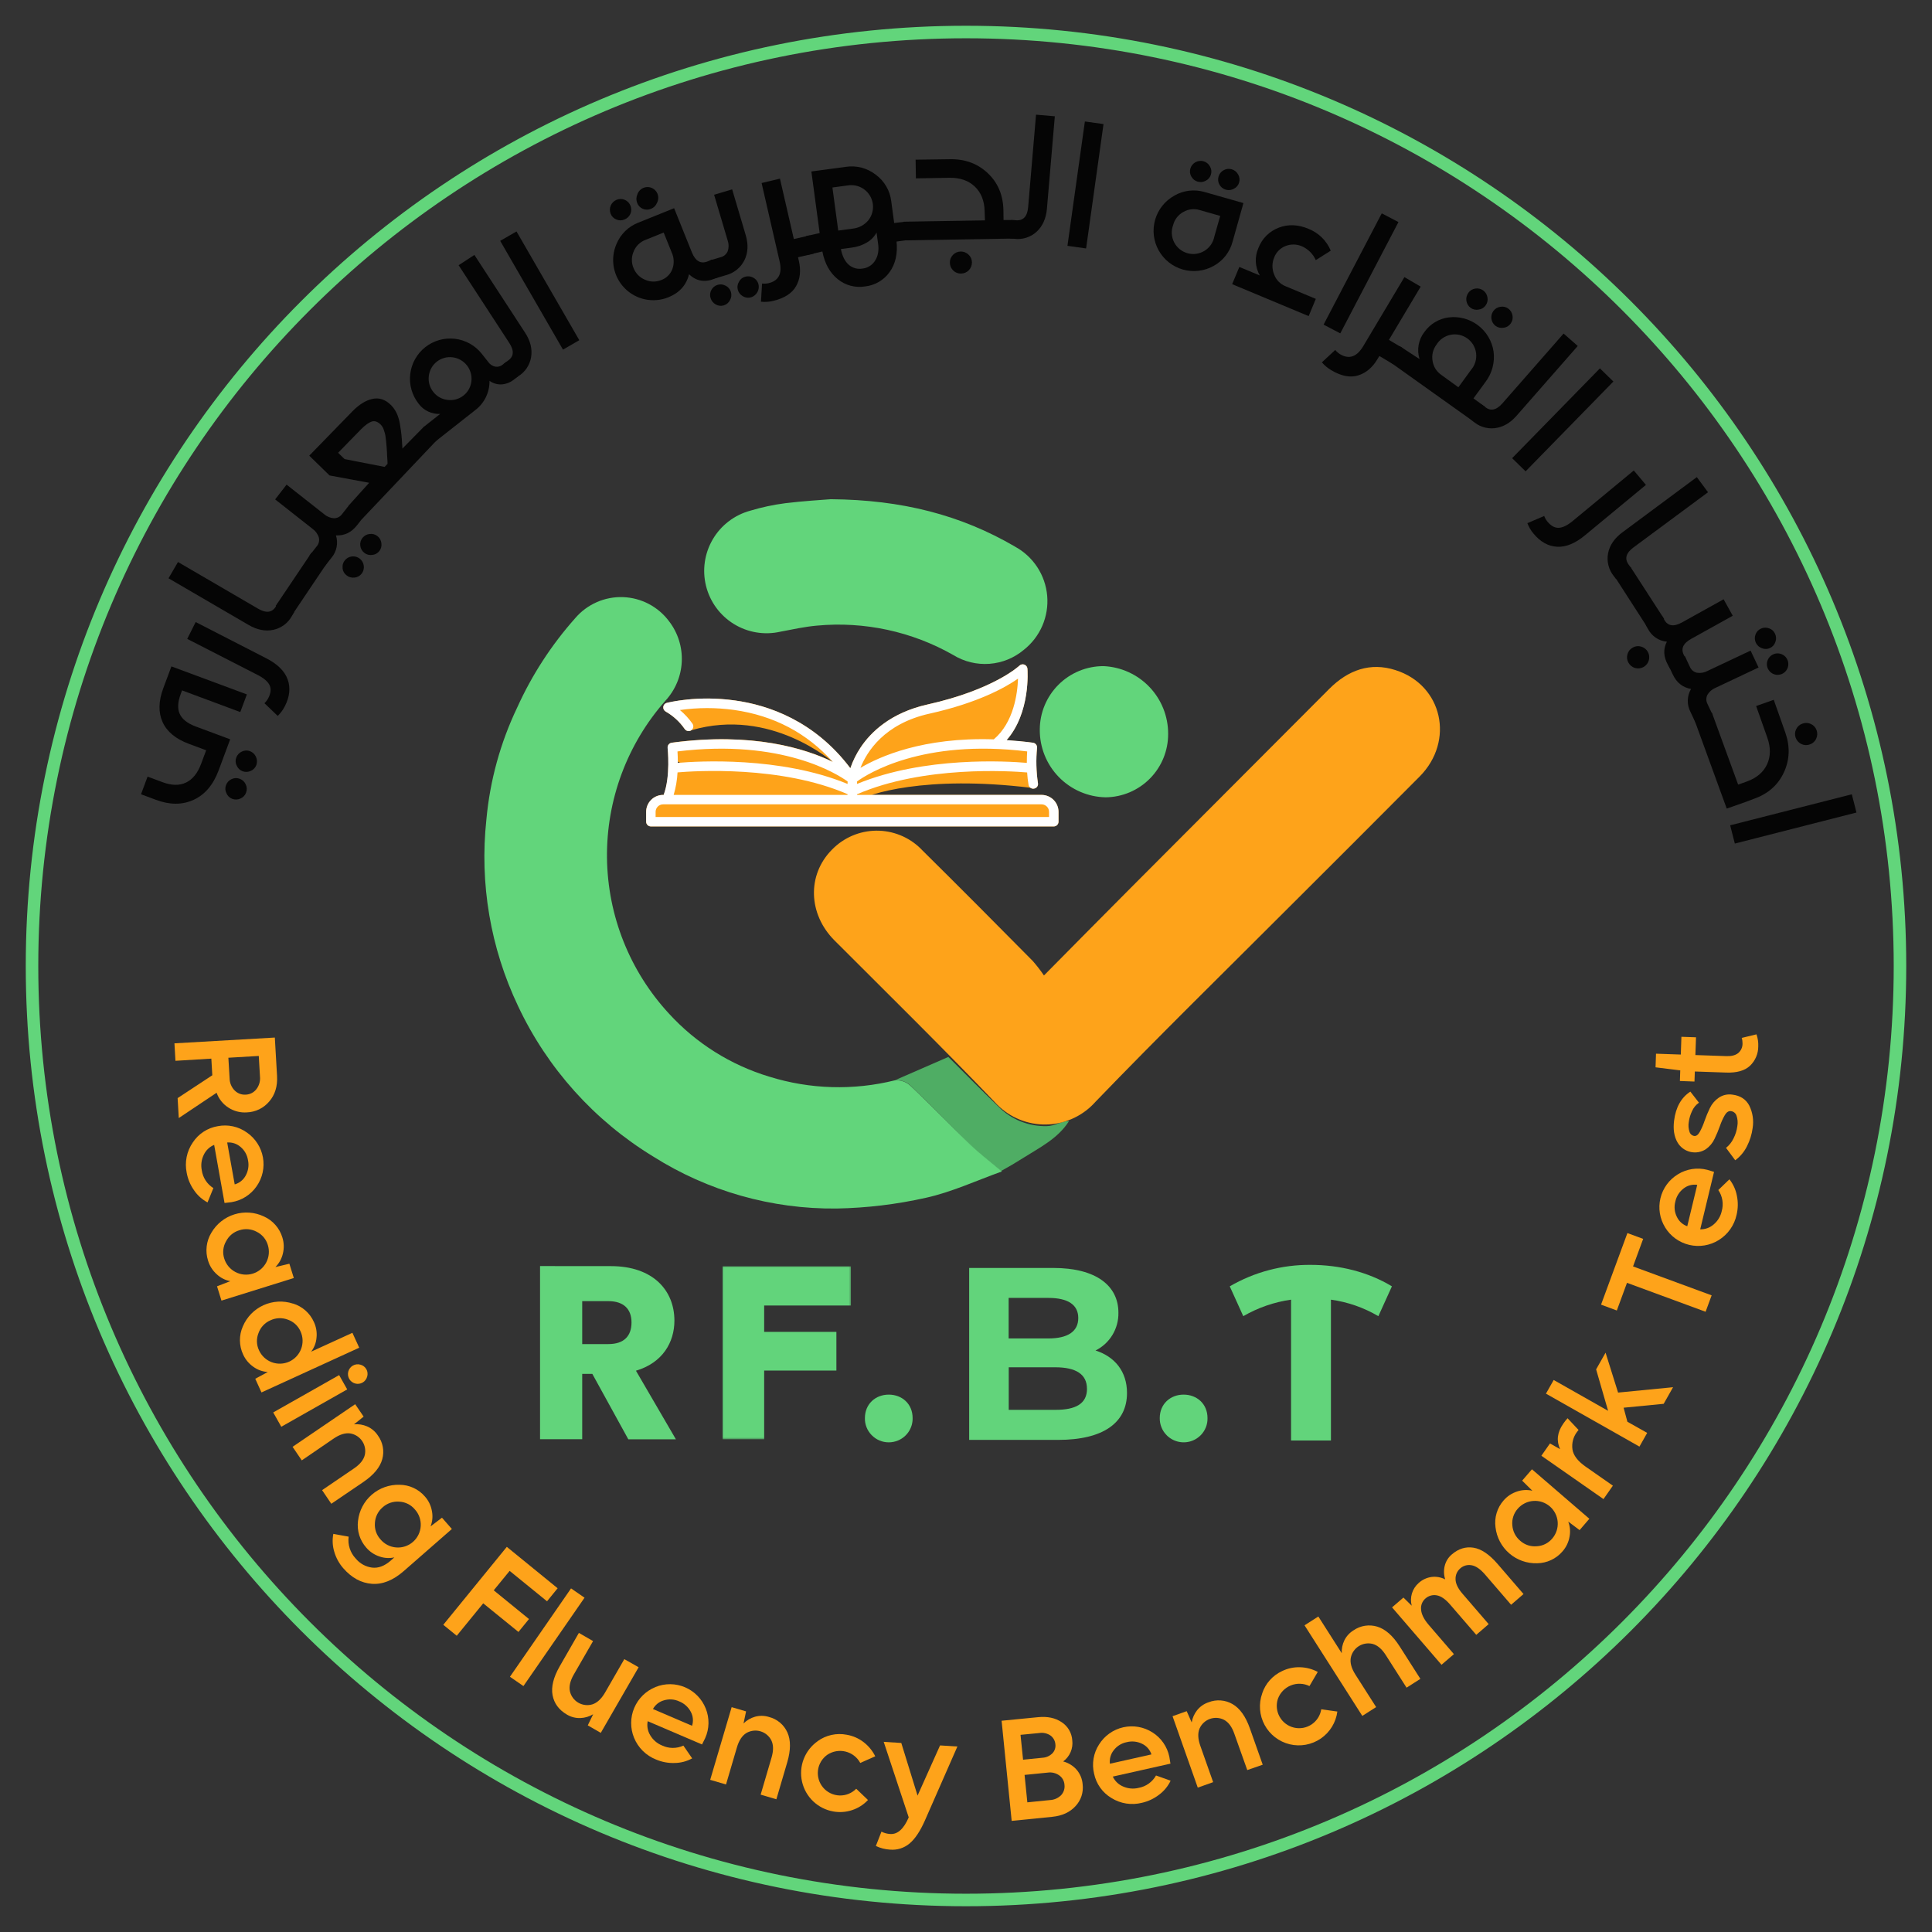 <svg width="1080" height="1080" viewBox="0 0 1080 1080" fill="none" xmlns="http://www.w3.org/2000/svg">
<rect x="0" y="0" width="1080" height="1080" fill="#333333" stroke="none"/>
<path d="M154.87 601.41C155.21 607.203 153.753 611.98 150.5 615.74C148.958 617.573 147.049 619.061 144.896 620.11C142.743 621.159 140.394 621.745 138 621.83C134.353 622.089 130.722 621.148 127.66 619.15C124.608 617.196 122.296 614.278 121.09 610.86L99.94 625L99.29 613.85L118.68 601.08L118.14 591.78L98.08 593L97.52 583.23L153.63 580L154.87 601.41ZM128.35 602.8C128.379 605.356 129.405 607.8 131.21 609.61C132.021 610.42 132.998 611.046 134.073 611.443C135.148 611.84 136.297 611.999 137.44 611.91C138.572 611.861 139.681 611.568 140.689 611.05C141.697 610.532 142.581 609.802 143.28 608.91C144.859 606.899 145.594 604.353 145.33 601.81L144.66 590.28L127.66 591.28L128.35 602.8Z" fill="#FEA31A"/>
<path d="M138 633.08C140.342 634.69 142.341 636.748 143.883 639.135C145.425 641.523 146.478 644.191 146.983 646.988C147.488 649.785 147.434 652.654 146.824 655.429C146.214 658.205 145.061 660.832 143.43 663.16C141.813 665.502 139.74 667.493 137.334 669.014C134.928 670.535 132.24 671.554 129.43 672.01C129.28 672.01 127.98 672.19 125.52 672.47L119.72 640C117.169 641.043 115.103 643.006 113.93 645.5C112.604 648.178 112.203 651.22 112.79 654.15C113.073 656.19 113.801 658.143 114.923 659.871C116.044 661.6 117.532 663.06 119.28 664.15L116.02 672.15C112.983 670.546 110.39 668.217 108.47 665.37C106.409 662.458 105.009 659.13 104.37 655.62C103.759 652.702 103.747 649.691 104.334 646.768C104.922 643.846 106.098 641.074 107.79 638.62C109.368 636.219 111.427 634.171 113.837 632.606C116.246 631.042 118.955 629.994 121.79 629.53C124.591 628.989 127.474 629.025 130.261 629.636C133.048 630.246 135.681 631.418 138 633.08ZM127 638.66L131.2 662.08C132.498 661.717 133.709 661.096 134.76 660.254C135.812 659.412 136.683 658.366 137.32 657.18C138.793 654.555 139.259 651.483 138.63 648.54C138.187 645.617 136.681 642.96 134.4 641.08C133.387 640.208 132.212 639.545 130.942 639.129C129.672 638.714 128.332 638.554 127 638.66Z" fill="#FEA31A"/>
<path d="M147.51 680C149.981 681.106 152.185 682.732 153.971 684.766C155.757 686.801 157.084 689.197 157.86 691.79C158.774 694.709 158.864 697.824 158.12 700.79C157.463 703.631 156.022 706.229 153.96 708.29L161.76 706.43L164.25 714.43L123.8 727.05L121.32 719.05L128.73 716.18C125.892 715.636 123.267 714.298 121.16 712.32C118.874 710.282 117.195 707.652 116.31 704.72C115.481 702.138 115.217 699.409 115.534 696.716C115.851 694.022 116.744 691.429 118.15 689.11C121.011 684.188 125.616 680.52 131.054 678.833C136.492 677.145 142.365 677.562 147.51 680ZM126.35 693.91C125.522 695.359 125.005 696.965 124.833 698.625C124.661 700.285 124.837 701.962 125.35 703.55C125.846 705.151 126.652 706.639 127.722 707.928C128.793 709.217 130.107 710.283 131.589 711.064C133.072 711.846 134.694 712.328 136.363 712.482C138.031 712.637 139.714 712.461 141.315 711.965C142.916 711.47 144.403 710.664 145.692 709.593C146.982 708.522 148.047 707.208 148.829 705.726C149.61 704.243 150.092 702.621 150.247 700.953C150.401 699.284 150.226 697.601 149.73 696C149.262 694.402 148.47 692.918 147.401 691.641C146.332 690.364 145.011 689.322 143.52 688.58C142.039 687.785 140.412 687.299 138.737 687.153C137.063 687.007 135.376 687.203 133.78 687.73C132.181 688.2 130.697 688.993 129.418 690.062C128.14 691.13 127.095 692.451 126.35 693.94V693.91Z" fill="#FEA31A"/>
<path d="M163.74 728.67C166.331 729.453 168.723 730.786 170.752 732.577C172.782 734.369 174.401 736.576 175.5 739.05C176.771 741.791 177.266 744.828 176.93 747.83C176.697 750.654 175.655 753.352 173.93 755.6L197 745.05L200.81 753.38L146.17 778.38L142.69 770.74L149.69 766.96C146.806 766.776 144.033 765.781 141.69 764.09C139.168 762.354 137.169 759.961 135.91 757.17C134.759 754.714 134.15 752.039 134.124 749.326C134.098 746.614 134.656 743.928 135.76 741.45C137.979 736.203 142.09 731.981 147.277 729.623C152.463 727.265 158.347 726.943 163.76 728.72L163.74 728.67ZM144.52 745.15C143.889 746.695 143.586 748.355 143.633 750.024C143.679 751.692 144.073 753.333 144.79 754.84C145.485 756.364 146.473 757.736 147.698 758.878C148.923 760.021 150.361 760.91 151.93 761.497C153.498 762.083 155.167 762.355 156.841 762.296C158.515 762.238 160.161 761.85 161.685 761.155C163.209 760.46 164.581 759.472 165.723 758.247C166.865 757.022 167.755 755.584 168.341 754.015C168.928 752.447 169.2 750.778 169.141 749.104C169.082 747.43 168.695 745.784 168 744.26C167.333 742.733 166.357 741.361 165.133 740.23C163.909 739.1 162.465 738.235 160.89 737.69C159.322 737.089 157.648 736.814 155.97 736.881C154.292 736.948 152.645 737.356 151.13 738.08C149.603 738.744 148.229 739.714 147.092 740.93C145.955 742.146 145.08 743.582 144.52 745.15Z" fill="#FEA31A"/>
<path d="M152.73 789.56L189.58 768.69L194.09 776.69L157.24 797.57L152.73 789.56ZM197.27 763.36C197.897 763 198.591 762.77 199.308 762.682C200.026 762.595 200.754 762.652 201.45 762.85C202.149 763.024 202.806 763.338 203.379 763.774C203.953 764.209 204.432 764.758 204.787 765.385C205.141 766.012 205.364 766.704 205.442 767.421C205.52 768.137 205.451 768.861 205.24 769.55C205.054 770.249 204.731 770.905 204.287 771.476C203.844 772.048 203.291 772.526 202.66 772.88C201.398 773.59 199.906 773.77 198.511 773.381C197.117 772.993 195.933 772.067 195.219 770.807C194.506 769.547 194.321 768.056 194.706 766.66C195.09 765.264 196.012 764.077 197.27 763.36Z" fill="#FEA31A"/>
<path d="M163.55 808.78L198.55 784.96L203.27 791.9L197.91 796.2C200.409 795.977 202.925 796.379 205.23 797.37C207.683 798.436 209.769 800.199 211.23 802.44C212.615 804.313 213.556 806.476 213.984 808.766C214.412 811.056 214.315 813.413 213.7 815.66C212.46 820.233 208.913 824.51 203.06 828.49L185.2 840.62L180.05 833L197.87 820.87C201.27 818.563 203.293 816.04 203.94 813.3C204.229 811.975 204.246 810.605 203.989 809.273C203.732 807.941 203.207 806.675 202.446 805.553C201.684 804.43 200.702 803.474 199.56 802.743C198.417 802.012 197.138 801.521 195.8 801.3C193.006 800.9 189.916 801.853 186.53 804.16L168.7 816.36L163.55 808.78Z" fill="#FEA31A"/>
<path d="M223.31 830C226.018 830.007 228.692 830.599 231.149 831.734C233.607 832.87 235.79 834.523 237.55 836.58C239.583 838.877 240.934 841.697 241.45 844.72C242.012 847.585 241.748 850.55 240.69 853.27L247.07 848.4L252.6 854.72L225.7 878.24C219.754 883.44 213.804 885.814 207.85 885.36C201.897 884.907 196.587 882.014 191.92 876.68C189.573 874.015 187.845 870.863 186.86 867.45C185.872 864.21 185.69 860.777 186.33 857.45L194.9 859C194.606 861.2 194.806 863.437 195.486 865.549C196.166 867.662 197.308 869.596 198.83 871.21C201.121 874.015 204.399 875.837 207.99 876.3C211.49 876.72 214.977 875.407 218.45 872.36L220.45 870.59C217.688 871.203 214.809 871.03 212.14 870.09C209.282 869.15 206.735 867.449 204.77 865.17C202.969 863.147 201.623 860.762 200.823 858.174C200.022 855.586 199.786 852.857 200.13 850.17C200.765 844.516 203.499 839.305 207.791 835.57C212.084 831.835 217.622 829.847 223.31 830ZM213.9 842.6C212.628 843.68 211.59 845.007 210.847 846.501C210.104 847.995 209.673 849.625 209.58 851.29C209.433 852.949 209.63 854.621 210.158 856.201C210.686 857.78 211.535 859.234 212.65 860.47C213.737 861.78 215.075 862.858 216.586 863.642C218.096 864.426 219.749 864.9 221.445 865.035C223.141 865.171 224.848 864.965 226.463 864.431C228.079 863.897 229.572 863.044 230.853 861.924C232.134 860.804 233.178 859.439 233.923 857.909C234.668 856.379 235.099 854.715 235.191 853.016C235.283 851.316 235.034 849.616 234.459 848.014C233.883 846.413 232.993 844.942 231.84 843.69C230.761 842.42 229.431 841.386 227.934 840.653C226.437 839.92 224.805 839.504 223.14 839.43C221.466 839.304 219.783 839.521 218.194 840.066C216.606 840.611 215.145 841.473 213.9 842.6Z" fill="#FEA31A"/>
<path d="M283.31 864.7L311.72 887.85L305.79 895.13L284.89 878.13L276 889L295.7 905.05L289.82 912.27L270.12 896.27L255.32 914.4L247.8 908.27L283.31 864.7Z" fill="#FEA31A"/>
<path d="M292.6 942.53L285.06 937.32L319.22 887.92L326.76 893.13L292.6 942.53Z" fill="#FEA31A"/>
<path d="M323.6 912.8L331.53 917.38L320.76 936.06C318.707 939.62 317.987 942.773 318.6 945.52C318.913 946.839 319.493 948.079 320.303 949.166C321.113 950.253 322.136 951.162 323.311 951.839C324.485 952.516 325.785 952.946 327.131 953.103C328.478 953.26 329.842 953.139 331.14 952.75C333.807 951.896 336.173 949.693 338.24 946.14L349 927.46L357 932L335.84 968.68L328.57 964.49L331.57 958.28C329.411 959.578 326.958 960.307 324.44 960.4C321.815 960.498 319.217 959.835 316.96 958.49C312.467 955.89 309.78 952.28 308.9 947.66C308.02 943.04 309.353 937.633 312.9 931.44L323.6 912.8Z" fill="#FEA31A"/>
<path d="M366.4 943.06C369.032 941.989 371.85 941.451 374.692 941.475C377.533 941.5 380.342 942.087 382.955 943.203C385.569 944.318 387.935 945.94 389.919 947.976C391.902 950.011 393.462 952.418 394.51 955.06C395.58 957.702 396.103 960.533 396.048 963.383C395.993 966.232 395.361 969.041 394.19 971.64C394.13 971.78 393.55 972.95 392.44 975.16L362.07 962.16C361.541 964.861 362.045 967.662 363.48 970.01C364.989 972.592 367.309 974.603 370.08 975.73C371.944 976.614 373.978 977.079 376.041 977.093C378.104 977.107 380.145 976.669 382.02 975.81L386.93 982.94C383.92 984.597 380.546 985.483 377.11 985.52C373.546 985.644 369.999 984.981 366.72 983.58C363.955 982.487 361.441 980.845 359.329 978.753C357.217 976.661 355.55 974.163 354.43 971.41C353.349 968.762 352.801 965.926 352.82 963.066C352.838 960.206 353.422 957.378 354.537 954.744C355.652 952.111 357.277 949.723 359.318 947.72C361.359 945.716 363.776 944.136 366.43 943.07L366.4 943.06ZM365 955.35L386.87 964.72C387.283 963.439 387.432 962.088 387.31 960.747C387.188 959.407 386.797 958.105 386.16 956.92C384.764 954.25 382.453 952.173 379.65 951.07C376.966 949.837 373.922 949.638 371.1 950.51C369.814 950.873 368.612 951.488 367.565 952.319C366.518 953.15 365.646 954.18 365 955.35Z" fill="#FEA31A"/>
<path d="M397 994.94L409 954.31L417.06 956.68L415.64 963.41C417.427 961.647 419.627 960.361 422.04 959.67C424.604 958.949 427.322 958.994 429.86 959.8C432.119 960.368 434.22 961.442 436.004 962.941C437.788 964.439 439.209 966.323 440.16 968.45C442.1 972.756 442.073 978.313 440.08 985.12L434 1005.8L425.21 1003.22L431.29 982.53C432.45 978.59 432.41 975.356 431.17 972.83C430.551 971.626 429.694 970.56 428.651 969.697C427.607 968.834 426.4 968.192 425.101 967.809C423.802 967.427 422.44 967.312 421.095 967.472C419.751 967.632 418.453 968.063 417.28 968.74C414.867 970.2 413.083 972.9 411.93 976.84L405.85 997.53L397 994.94Z" fill="#FEA31A"/>
<path d="M457.05 973.32C459.369 971.641 462.008 970.457 464.803 969.839C467.598 969.222 470.49 969.184 473.3 969.73C476.741 970.31 479.987 971.728 482.75 973.86C485.505 975.965 487.736 978.679 489.27 981.79L480.89 985.5C480.037 983.918 478.861 982.533 477.439 981.435C476.016 980.336 474.378 979.55 472.632 979.125C470.886 978.701 469.07 978.649 467.302 978.972C465.534 979.294 463.854 979.985 462.37 981C460.962 982.013 459.779 983.308 458.898 984.803C458.017 986.297 457.456 987.958 457.25 989.681C457.045 991.404 457.2 993.151 457.706 994.81C458.211 996.47 459.056 998.007 460.187 999.323C461.318 1000.64 462.71 1001.7 464.275 1002.45C465.84 1003.2 467.543 1003.62 469.277 1003.68C471.011 1003.73 472.738 1003.43 474.348 1002.78C475.958 1002.13 477.416 1001.16 478.63 999.92L485.2 1006.21C482.791 1008.8 479.767 1010.73 476.41 1011.84C473.022 1012.98 469.401 1013.26 465.88 1012.63C461.634 1011.9 457.701 1009.92 454.579 1006.95C451.456 1003.98 449.285 1000.15 448.34 995.946C447.395 991.742 447.718 987.352 449.268 983.331C450.818 979.311 453.527 975.84 457.05 973.36V973.32Z" fill="#FEA31A"/>
<path d="M489.61 1031.91L492.74 1023.91C494.275 1024.68 495.954 1025.13 497.67 1025.22C501.77 1025.48 505.207 1022.38 507.98 1015.92L494 973.7L503.83 974.33L512.92 1003.76L525.5 975.7L535.19 976.31L517.06 1017.6C514.393 1023.65 511.523 1027.95 508.45 1030.52C506.943 1031.79 505.2 1032.74 503.323 1033.33C501.445 1033.92 499.47 1034.13 497.51 1033.95C494.769 1033.79 492.086 1033.1 489.61 1031.91Z" fill="#FEA31A"/>
<path d="M559.9 961.91L580.28 959.91C585.493 959.39 589.867 960.306 593.4 962.66C595.12 963.761 596.559 965.25 597.601 967.008C598.643 968.765 599.259 970.742 599.4 972.78C599.691 975.033 599.374 977.324 598.481 979.413C597.587 981.502 596.151 983.314 594.32 984.66C597.202 985.406 599.798 986.989 601.78 989.21C603.77 991.51 604.968 994.387 605.2 997.42C605.477 999.629 605.263 1001.87 604.571 1003.99C603.879 1006.1 602.728 1008.04 601.2 1009.66C598.06 1013.07 593.757 1015.05 588.29 1015.6L565.53 1017.88L559.9 961.91ZM571.9 983.69L582.9 982.58C584.959 982.435 586.893 981.542 588.34 980.07C588.963 979.408 589.432 978.616 589.713 977.752C589.995 976.887 590.083 975.972 589.97 975.07C589.895 974.111 589.615 973.179 589.149 972.337C588.683 971.495 588.043 970.763 587.27 970.19C585.409 968.913 583.126 968.408 580.9 968.78L570.48 969.78L571.9 983.69ZM574.29 1007.52L586.93 1006.25C589.308 1006.15 591.559 1005.15 593.23 1003.45C593.94 1002.67 594.471 1001.74 594.783 1000.74C595.096 999.729 595.184 998.665 595.04 997.62C594.967 996.578 594.659 995.567 594.139 994.661C593.62 993.755 592.902 992.979 592.04 992.39C590.202 991.117 587.954 990.582 585.74 990.89L572.74 992.19L574.29 1007.52Z" fill="#FEA31A"/>
<path d="M614.39 975.14C615.898 972.732 617.868 970.645 620.187 969.002C622.505 967.358 625.126 966.19 627.898 965.564C630.67 964.939 633.539 964.868 636.339 965.357C639.138 965.845 641.814 966.883 644.21 968.41C646.618 969.924 648.696 971.907 650.32 974.242C651.943 976.578 653.08 979.216 653.66 982C653.66 982.15 653.91 983.45 654.29 985.89L622.06 993.12C623.215 995.622 625.267 997.599 627.81 998.66C630.54 999.876 633.598 1000.15 636.5 999.43C638.53 999.06 640.453 998.248 642.134 997.052C643.816 995.856 645.214 994.306 646.23 992.51L654.38 995.42C652.906 998.524 650.691 1001.22 647.93 1003.26C645.112 1005.44 641.848 1006.98 638.37 1007.77C635.488 1008.5 632.488 1008.64 629.551 1008.18C626.615 1007.71 623.801 1006.67 621.28 1005.09C618.807 1003.61 616.668 1001.64 614.999 999.29C613.331 996.942 612.17 994.272 611.59 991.45C610.928 988.684 610.834 985.812 611.316 983.008C611.797 980.204 612.843 977.528 614.39 975.14ZM620.44 985.94L643.66 980.73C643.244 979.449 642.573 978.265 641.688 977.25C640.803 976.234 639.722 975.408 638.51 974.82C635.818 973.468 632.727 973.138 629.81 973.89C626.913 974.462 624.328 976.082 622.55 978.44C621.72 979.489 621.107 980.692 620.744 981.979C620.382 983.267 620.279 984.613 620.44 985.94Z" fill="#FEA31A"/>
<path d="M669.56 999.29L655.46 959.36L663.37 956.56L666.16 962.84C666.581 960.369 667.612 958.042 669.16 956.07C670.816 953.981 673.048 952.424 675.58 951.59C677.745 950.733 680.077 950.377 682.4 950.55C684.722 950.724 686.976 951.421 688.99 952.59C693.09 954.95 696.32 959.47 698.68 966.15L705.87 986.48L697.23 989.48L690 969.18C688.667 965.314 686.743 962.714 684.23 961.38C683.023 960.768 681.703 960.407 680.352 960.32C679.001 960.232 677.647 960.42 676.37 960.871C675.094 961.323 673.923 962.029 672.927 962.947C671.932 963.865 671.133 964.975 670.58 966.21C669.48 968.797 669.613 972.03 670.98 975.91L678.16 996.23L669.56 999.29Z" fill="#FEA31A"/>
<path d="M705.57 946.6C706.471 943.883 707.917 941.379 709.821 939.242C711.725 937.104 714.045 935.379 716.64 934.17C719.772 932.632 723.233 931.887 726.72 932C730.185 932.083 733.583 932.977 736.64 934.61L732 942.52C730.385 941.733 728.621 941.294 726.825 941.233C725.029 941.171 723.24 941.489 721.574 942.164C719.909 942.839 718.404 943.857 717.157 945.152C715.911 946.447 714.951 947.99 714.34 949.68C713.803 951.323 713.611 953.058 713.778 954.778C713.945 956.498 714.466 958.164 715.309 959.673C716.152 961.181 717.298 962.498 718.675 963.542C720.052 964.585 721.63 965.332 723.31 965.735C724.99 966.139 726.736 966.189 728.437 965.885C730.137 965.58 731.756 964.926 733.192 963.965C734.627 963.003 735.848 961.754 736.777 960.298C737.706 958.841 738.324 957.208 738.59 955.5L747.59 956.76C747.194 959.784 746.166 962.69 744.572 965.29C742.979 967.89 740.856 970.126 738.342 971.852C735.828 973.577 732.979 974.755 729.98 975.307C726.981 975.859 723.899 975.774 720.935 975.057C717.971 974.34 715.191 973.007 712.776 971.145C710.361 969.283 708.365 966.934 706.918 964.25C705.471 961.566 704.604 958.607 704.376 955.567C704.147 952.526 704.561 949.471 705.59 946.6H705.57Z" fill="#FEA31A"/>
<path d="M729.24 908.56L736.96 903.63L750.05 924.15C749.922 921.691 750.414 919.239 751.48 917.02C752.615 914.688 754.396 912.731 756.61 911.38C758.523 910.053 760.711 909.176 763.011 908.816C765.311 908.455 767.663 908.621 769.89 909.3C774.417 910.673 778.587 914.34 782.4 920.3L794 938.49L786.28 943.42L774.68 925.24C772.48 921.78 770.017 919.683 767.29 918.95C765.976 918.627 764.61 918.574 763.274 918.795C761.939 919.015 760.663 919.504 759.522 920.233C758.381 920.961 757.4 921.913 756.639 923.032C755.877 924.15 755.35 925.412 755.09 926.74C754.6 929.51 755.47 932.63 757.67 936.09L769.27 954.27L761.54 959.2L729.24 908.56Z" fill="#FEA31A"/>
<path d="M805.81 930.62L778.17 898.53L784.53 893.05L789.16 897.6C788.558 895.331 788.603 892.939 789.291 890.694C789.978 888.45 791.28 886.443 793.05 884.9C795.091 883.038 797.659 881.854 800.4 881.51C802.978 881.225 805.583 881.705 807.89 882.89C807.091 880.457 806.99 877.848 807.6 875.36C808.21 872.838 809.612 870.577 811.6 868.91C815.3 865.73 819.323 864.484 823.67 865.17C828.017 865.857 832.49 868.857 837.09 874.17L851.66 891.08L844.72 897.08L830.15 880.17C827.53 877.13 825.027 875.404 822.64 874.99C821.522 874.771 820.369 874.815 819.271 875.117C818.172 875.418 817.159 875.971 816.31 876.73C815.443 877.465 814.754 878.386 814.295 879.426C813.836 880.465 813.619 881.595 813.66 882.73C813.66 885.19 814.973 887.937 817.6 890.97L832.18 907.89L825.24 913.89L810.66 897C808.02 893.93 805.5 892.2 803.13 891.8C802.014 891.592 800.866 891.644 799.774 891.951C798.681 892.258 797.674 892.812 796.83 893.57C795.948 894.328 795.265 895.29 794.842 896.373C794.418 897.455 794.266 898.625 794.4 899.78C794.573 902.367 796 905.22 798.68 908.34L812.75 924.67L805.81 930.62Z" fill="#FEA31A"/>
<path d="M836 853.77C835.632 851.092 835.844 848.367 836.622 845.779C837.4 843.191 838.726 840.8 840.51 838.77C842.506 836.44 845.109 834.709 848.03 833.77C850.788 832.818 853.759 832.666 856.6 833.33L850.89 827.69L856.37 821.34L888.46 849L883 855.34L876.65 850.57C877.684 853.265 877.937 856.197 877.38 859.03C876.861 862.052 875.518 864.872 873.5 867.18C871.744 869.245 869.567 870.91 867.114 872.064C864.661 873.218 861.99 873.834 859.28 873.87C853.585 874.055 848.028 872.09 843.715 868.366C839.402 864.642 836.648 859.431 836 853.77ZM859 864.37C860.668 864.292 862.302 863.869 863.8 863.129C865.297 862.389 866.625 861.348 867.7 860.07C869.908 857.51 871.009 854.179 870.76 850.808C870.512 847.437 868.934 844.303 866.375 842.095C863.816 839.887 860.484 838.786 857.113 839.035C853.742 839.283 850.608 840.86 848.4 843.42C847.295 844.665 846.458 846.125 845.942 847.707C845.426 849.29 845.241 850.963 845.4 852.62C845.513 854.296 845.965 855.933 846.728 857.43C847.491 858.927 848.55 860.254 849.84 861.33C851.079 862.434 852.531 863.273 854.106 863.796C855.681 864.319 857.347 864.514 859 864.37Z" fill="#FEA31A"/>
<path d="M861.64 813.77L866.45 806.89L872.1 810.09C869.94 805.376 870.52 800.646 873.84 795.9L874.06 795.58C874.732 794.604 875.474 793.678 876.28 792.81L882.42 799.35C882.093 799.715 881.792 800.102 881.52 800.51C880.485 801.882 879.731 803.446 879.3 805.11C878.87 806.774 878.771 808.507 879.01 810.21C879.51 813.543 881.95 816.75 886.33 819.83L901.61 830.5L896.36 838L861.64 813.77Z" fill="#FEA31A"/>
<path d="M916.46 808.66L864.2 779.06L868.52 771.42L898.94 788.65L892.24 765.48L897.52 756.16L904.52 778.46L935.26 775.46L930 784.74L907.61 786.92L909.72 794.76L920.79 801L916.46 808.66Z" fill="#FEA31A"/>
<path d="M895 729.3L909.73 689.3L918.54 692.54L912.88 707.94L956.82 724.11L953.44 733.28L909.5 717.11L903.81 732.58L895 729.3Z" fill="#FEA31A"/>
<path d="M930.83 686.14C929.332 683.722 928.329 681.03 927.879 678.222C927.428 675.413 927.54 672.543 928.207 669.778C928.874 667.012 930.083 664.407 931.764 662.112C933.445 659.818 935.565 657.88 938 656.41C940.425 654.915 943.126 653.926 945.943 653.502C948.759 653.077 951.633 653.226 954.39 653.94L958.16 655.08L950.43 687.2C953.181 687.267 955.857 686.3 957.93 684.49C960.223 682.572 961.816 679.949 962.46 677.03C963.023 675.044 963.143 672.959 962.811 670.921C962.479 668.884 961.704 666.945 960.54 665.24L966.75 659.24C968.882 661.934 970.321 665.11 970.94 668.49C971.655 671.983 971.597 675.591 970.77 679.06C970.145 681.973 968.936 684.729 967.218 687.162C965.499 689.596 963.306 691.656 960.77 693.22C958.343 694.728 955.642 695.742 952.821 696.204C950.001 696.666 947.118 696.567 944.336 695.912C941.555 695.257 938.93 694.059 936.612 692.387C934.294 690.716 932.329 688.603 930.83 686.17V686.14ZM943.19 685.47L948.76 662.34C947.427 662.142 946.068 662.217 944.765 662.561C943.461 662.905 942.242 663.51 941.18 664.34C938.781 666.157 937.121 668.783 936.51 671.73C935.745 674.582 936.059 677.615 937.39 680.25C937.961 681.462 938.768 682.548 939.764 683.445C940.76 684.341 941.925 685.029 943.19 685.47Z" fill="#FEA31A"/>
<path d="M964.86 641.66C966.616 640.271 968.032 638.499 969 636.48C970.137 634.294 970.879 631.924 971.19 629.48C971.529 627.525 971.367 625.516 970.72 623.64C970.49 622.965 970.073 622.369 969.517 621.923C968.961 621.476 968.289 621.198 967.58 621.12C966.307 620.96 965.18 621.696 964.2 623.33C963.091 625.256 962.174 627.285 961.46 629.39C960.589 631.841 959.587 634.245 958.46 636.59C957.374 638.928 955.691 640.939 953.58 642.42C952.297 643.246 950.86 643.802 949.355 644.056C947.851 644.31 946.31 644.256 944.827 643.897C943.344 643.538 941.95 642.882 940.728 641.968C939.506 641.054 938.483 639.901 937.72 638.58C935.847 635.34 935.213 631.303 935.82 626.47C936.76 618.976 939.793 613.56 944.92 610.22L949.73 616.41C948.047 617.573 946.718 619.179 945.89 621.05C944.938 623.005 944.31 625.103 944.03 627.26C943.718 629.066 943.859 630.921 944.44 632.66C944.607 633.266 944.946 633.81 945.417 634.227C945.887 634.645 946.468 634.916 947.09 635.01C948.21 635.15 949.24 634.4 950.17 632.76C951.238 630.807 952.129 628.762 952.83 626.65C953.694 624.186 954.696 621.772 955.83 619.42C956.954 617.073 958.679 615.065 960.83 613.6C963.077 612.087 965.816 611.486 968.49 611.92C972.87 612.473 975.99 614.506 977.85 618.02C979.768 621.898 980.429 626.278 979.74 630.55C979.282 634.08 978.223 637.506 976.61 640.68C975.081 643.817 972.813 646.535 970 648.6L964.86 641.66Z" fill="#FEA31A"/>
<path d="M939.07 604.28L939.27 598.35L925.46 596.64L925.72 589.02L939.58 589.5L939.92 579.57L948.08 579.86L947.73 589.78L965.05 590.38C967.92 590.48 970.12 589.92 971.66 588.68C972.441 588.022 973.064 587.197 973.483 586.266C973.902 585.335 974.106 584.321 974.08 583.3C974.103 582.25 973.955 581.203 973.64 580.2L981.88 578.2C982.639 580.363 982.979 582.65 982.88 584.94C982.885 586.962 982.479 588.964 981.686 590.824C980.894 592.684 979.731 594.363 978.27 595.76C975.35 598.514 970.89 599.784 964.89 599.57L947.42 598.97L947.22 604.59L939.07 604.28Z" fill="#FEA31A"/>
<path d="M78.83 444L82.5 434.13L90.94 437.27C96 439.15 100.363 439.203 104.03 437.43C107.697 435.656 110.493 432.18 112.42 427L115.25 419.41L105.55 415.8C98.183 413.053 93.29 408.99 90.87 403.61C88.45 398.23 88.593 391.913 91.3 384.66L95.82 372.52L138 388.18L134.32 398.05L101.76 385.93L101 388C99.327 392.5 99.15 396.196 100.47 399.09C101.79 401.983 104.667 404.286 109.1 406L128.67 413.28L122.21 430.66C119.19 438.76 114.523 444.246 108.21 447.12C101.897 449.993 94.897 449.993 87.21 447.12L78.83 444ZM126.58 443.42C126.222 442.73 126.015 441.972 125.972 441.196C125.929 440.421 126.051 439.645 126.33 438.92C126.595 438.169 127.01 437.48 127.55 436.896C128.089 436.311 128.743 435.843 129.47 435.52C130.172 435.18 130.937 434.989 131.716 434.958C132.496 434.927 133.273 435.057 134 435.34C134.741 435.607 135.421 436.021 135.998 436.557C136.576 437.093 137.039 437.74 137.36 438.46C137.712 439.176 137.91 439.957 137.943 440.755C137.976 441.552 137.842 442.347 137.55 443.09C137.285 443.828 136.869 444.502 136.328 445.071C135.787 445.639 135.134 446.088 134.41 446.39C133.696 446.72 132.923 446.906 132.137 446.935C131.351 446.964 130.567 446.836 129.83 446.56C129.092 446.291 128.42 445.867 127.859 445.317C127.299 444.766 126.863 444.103 126.58 443.37V443.42ZM132.32 427.99C131.961 427.298 131.754 426.538 131.713 425.76C131.671 424.983 131.797 424.205 132.08 423.48C132.347 422.74 132.761 422.061 133.298 421.486C133.834 420.91 134.481 420.449 135.2 420.13C135.901 419.777 136.668 419.575 137.451 419.536C138.234 419.496 139.017 419.62 139.75 419.9C141.231 420.482 142.428 421.617 143.09 423.064C143.752 424.511 143.827 426.158 143.3 427.66C143.03 428.395 142.611 429.067 142.069 429.633C141.527 430.2 140.873 430.648 140.15 430.95C139.438 431.285 138.665 431.473 137.877 431.503C137.09 431.532 136.306 431.402 135.57 431.12C134.834 430.85 134.164 430.427 133.604 429.878C133.044 429.33 132.606 428.669 132.32 427.94V427.99Z" fill="#050505"/>
<path d="M147.82 393.1C148.689 392.281 149.419 391.325 149.98 390.27C151.433 387.437 151.667 385.01 150.68 382.99C149.693 380.97 147.49 379.084 144.07 377.33L104.66 357.14L109.38 347.73L148.87 368C155.123 371.2 159.097 375.124 160.79 379.77C162.483 384.417 161.967 389.417 159.24 394.77C158.222 396.793 156.869 398.628 155.24 400.2L147.82 393.1Z" fill="#050505"/>
<path d="M94.2 323.27L99.5 314.17L144.29 340.27C148.85 342.937 152.184 342.477 154.29 338.89L155.42 336.95L164.42 342.21L163.29 344.15C162.223 346.159 160.729 347.911 158.914 349.283C157.098 350.654 155.005 351.612 152.78 352.09C148.307 353.023 143.714 352.117 139 349.37L94.2 323.27Z" fill="#050505"/>
<path d="M182.87 314.65L162.79 344.52L154.12 338.69L174.21 308.82L182.87 314.65Z" fill="#050505"/>
<path d="M173 310.55L177 305.46C177.597 304.79 178.022 303.985 178.236 303.113C178.451 302.241 178.449 301.331 178.23 300.46C177.618 298.486 176.365 296.772 174.67 295.59L153.81 279.17L160.2 270.91L181.13 287.39C182.679 288.752 184.633 289.567 186.69 289.71C187.6 289.705 188.494 289.48 189.298 289.055C190.103 288.63 190.793 288.018 191.31 287.27L195.37 282.1L203.57 288.56L199.51 293.72C196.39 297.68 192.487 299.533 187.8 299.28C188.478 301.43 188.595 303.718 188.142 305.926C187.689 308.134 186.68 310.191 185.21 311.9L181.21 316.99L173 310.55ZM191.54 317.7C191.414 316.917 191.455 316.117 191.662 315.351C191.869 314.585 192.237 313.873 192.74 313.26C193.723 312.035 195.147 311.244 196.706 311.057C198.265 310.87 199.836 311.302 201.08 312.26C201.703 312.745 202.224 313.348 202.614 314.034C203.003 314.72 203.253 315.477 203.35 316.26C203.462 317.043 203.414 317.84 203.207 318.604C203.001 319.367 202.641 320.08 202.15 320.7C201.669 321.318 201.065 321.83 200.377 322.203C199.689 322.577 198.93 322.804 198.15 322.87C197.369 322.971 196.576 322.914 195.818 322.701C195.061 322.488 194.354 322.123 193.74 321.63C193.113 321.167 192.59 320.578 192.202 319.901C191.815 319.225 191.573 318.475 191.49 317.7H191.54ZM203.64 309.01C203.023 308.539 202.508 307.948 202.124 307.273C201.741 306.597 201.498 305.852 201.41 305.08C201.298 304.299 201.35 303.504 201.564 302.744C201.778 301.985 202.147 301.278 202.65 300.67C203.127 300.065 203.721 299.562 204.396 299.191C205.071 298.82 205.814 298.589 206.58 298.51C207.356 298.388 208.149 298.43 208.908 298.631C209.667 298.833 210.376 299.19 210.99 299.68C211.611 300.162 212.127 300.765 212.507 301.452C212.887 302.14 213.123 302.898 213.2 303.68C213.316 304.451 213.273 305.238 213.074 305.992C212.874 306.746 212.523 307.452 212.04 308.064C211.557 308.677 210.954 309.185 210.268 309.555C209.582 309.926 208.827 310.152 208.05 310.22C207.263 310.333 206.461 310.283 205.693 310.073C204.926 309.863 204.21 309.498 203.59 309L203.64 309.01Z" fill="#050505"/>
<path d="M206.36 269.88L184.22 265.78L172.88 254.72L196.94 230C200.66 226.174 204.393 223.84 208.14 223C211.887 222.16 215.327 223.274 218.46 226.34C219.783 227.643 220.869 229.166 221.67 230.84C222.594 232.845 223.233 234.969 223.57 237.15C223.983 239.61 224.277 241.717 224.45 243.47C224.623 245.224 224.79 247.65 224.95 250.75L237 238.5L245.93 244.22L202.5 290L195 282.5L206.36 269.88ZM192.63 256.63L215 261L216.63 259.32C216.63 258.64 216.63 257.55 216.49 256.05C216.35 254.55 216.36 253.46 216.32 252.8C216.28 252.14 216.23 251.18 216.13 249.91C216.03 248.64 215.94 247.68 215.87 247.02C215.8 246.36 215.7 245.53 215.58 244.54C215.495 243.737 215.348 242.941 215.14 242.16C214.96 241.57 214.76 240.93 214.54 240.26C214.357 239.657 214.091 239.081 213.75 238.55C213.464 238.095 213.128 237.673 212.75 237.29C211.07 235.66 209.4 235.11 207.75 235.67C206.1 236.23 204.1 237.67 201.75 240.04L189 253.11L192.63 256.63Z" fill="#050505"/>
<path d="M243.28 246.88L236.81 238.68L246.07 231.38C243.742 231.498 241.421 231.037 239.315 230.039C237.209 229.041 235.383 227.536 234 225.66C232.171 223.34 230.816 220.682 230.014 217.838C229.212 214.994 228.978 212.02 229.325 209.085C229.673 206.151 230.595 203.314 232.038 200.736C233.482 198.158 235.42 195.889 237.74 194.06C240.06 192.231 242.718 190.876 245.562 190.074C248.406 189.272 251.38 189.038 254.315 189.385C257.249 189.733 260.086 190.655 262.664 192.098C265.242 193.542 267.511 195.48 269.34 197.8L272.96 202.39C273.897 203.711 275.296 204.632 276.88 204.97C277.635 205.09 278.408 205.042 279.142 204.83C279.877 204.617 280.556 204.245 281.13 203.74L283.13 202.18L289.59 210.38L287.59 211.94C285.593 213.632 283.118 214.66 280.51 214.88C278.058 215.024 275.632 214.318 273.64 212.88C273.691 216.072 272.984 219.231 271.575 222.096C270.167 224.961 268.099 227.451 265.54 229.36L243.28 246.88ZM242.21 219.07C243.167 220.323 244.37 221.366 245.746 222.135C247.122 222.904 248.642 223.382 250.21 223.54C251.773 223.752 253.363 223.649 254.885 223.235C256.407 222.822 257.831 222.107 259.072 221.134C260.313 220.16 261.346 218.948 262.11 217.568C262.874 216.188 263.354 214.669 263.52 213.1C263.884 209.936 262.983 206.756 261.012 204.253C259.041 201.75 256.162 200.128 253 199.74C251.437 199.541 249.85 199.655 248.331 200.076C246.813 200.497 245.394 201.216 244.156 202.192C242.919 203.168 241.889 204.38 241.125 205.758C240.362 207.137 239.881 208.654 239.71 210.22C239.507 211.788 239.623 213.38 240.053 214.901C240.483 216.422 241.217 217.841 242.21 219.07Z" fill="#050505"/>
<path d="M281.5 203.5L283.81 201.69C287.27 199.416 287.56 196.083 284.68 191.69L256.37 148.26L265.19 142.51L293.5 185.94C296.493 190.506 297.63 195.05 296.91 199.57C296.548 201.816 295.697 203.955 294.419 205.836C293.14 207.718 291.465 209.296 289.51 210.46L287.4 211.84L281.5 203.5Z" fill="#050505"/>
<path d="M323.83 190.17L314.71 195.44L279.61 134.64L288.73 129.38L323.83 190.17Z" fill="#050505"/>
<path d="M341.34 119.45C340.767 117.987 340.791 116.359 341.406 114.913C342.022 113.468 343.179 112.321 344.63 111.72C345.361 111.403 346.149 111.24 346.945 111.24C347.741 111.24 348.529 111.403 349.26 111.72C349.979 112.027 350.631 112.472 351.178 113.03C351.725 113.588 352.157 114.249 352.448 114.974C352.74 115.7 352.886 116.475 352.878 117.257C352.869 118.039 352.707 118.811 352.4 119.53C352.086 120.256 351.629 120.911 351.057 121.457C350.485 122.003 349.809 122.429 349.07 122.71C348.355 123.014 347.587 123.171 346.81 123.171C346.033 123.171 345.265 123.014 344.55 122.71C343.818 122.419 343.155 121.979 342.602 121.418C342.05 120.856 341.62 120.186 341.34 119.45ZM344.6 136.45C345.714 133.721 347.374 131.248 349.479 129.185C351.584 127.121 354.089 125.51 356.84 124.45L376.84 116.39L386.78 141.11C388.78 146.01 391.713 147.677 395.58 146.11L398.09 145.11L401.98 154.79L399.48 155.79C393.973 158.01 389.207 157.18 385.18 153.3C383.687 159.387 379.823 163.687 373.59 166.2C369.461 167.861 364.931 168.257 360.576 167.338C356.221 166.42 352.238 164.229 349.13 161.042C346.023 157.856 343.933 153.818 343.124 149.441C342.316 145.064 342.826 140.546 344.59 136.46L344.6 136.45ZM354.13 149.79C354.702 151.264 355.567 152.607 356.672 153.738C357.777 154.869 359.1 155.764 360.56 156.37C361.999 157.023 363.556 157.372 365.136 157.396C366.715 157.42 368.282 157.118 369.74 156.51C371.128 155.993 372.39 155.186 373.442 154.142C374.494 153.099 375.311 151.844 375.84 150.46C376.957 147.448 376.838 144.116 375.51 141.19L371 130L360.73 134.13C359.256 134.697 357.915 135.564 356.793 136.676C355.67 137.788 354.791 139.121 354.21 140.59C353.571 142.041 353.235 143.607 353.221 145.192C353.207 146.777 353.517 148.348 354.13 149.81V149.79ZM356.2 113.45C355.898 112.735 355.743 111.966 355.743 111.19C355.743 110.414 355.898 109.645 356.2 108.93C356.433 108.111 356.837 107.35 357.387 106.699C357.936 106.048 358.618 105.522 359.386 105.155C360.155 104.788 360.993 104.589 361.845 104.571C362.696 104.553 363.542 104.716 364.326 105.05C365.109 105.384 365.812 105.882 366.389 106.509C366.965 107.136 367.402 107.878 367.669 108.687C367.936 109.496 368.028 110.352 367.939 111.2C367.849 112.047 367.58 112.865 367.15 113.6C366.847 114.315 366.402 114.961 365.844 115.5C365.286 116.04 364.625 116.461 363.9 116.74C363.178 117.044 362.402 117.2 361.618 117.199C360.835 117.197 360.06 117.038 359.339 116.731C358.618 116.425 357.966 115.976 357.421 115.412C356.877 114.849 356.452 114.181 356.17 113.45H356.2Z" fill="#050505"/>
<path d="M397.2 145.45L402.81 143.79C403.698 143.581 404.524 143.164 405.22 142.573C405.915 141.981 406.46 141.233 406.81 140.39C407.467 138.441 407.449 136.328 406.76 134.39L399.18 108.86L409.28 105.86L416.85 131.4C418.403 136.64 418.167 141.327 416.14 145.46C415.116 147.521 413.659 149.336 411.869 150.782C410.08 152.228 407.999 153.271 405.77 153.84L400.16 155.5L397.2 145.45ZM397.2 166.61C396.969 165.868 396.89 165.088 396.967 164.315C397.045 163.542 397.277 162.792 397.65 162.11C398.008 161.408 398.508 160.788 399.12 160.29C399.731 159.793 400.44 159.428 401.2 159.22C401.941 159.002 402.719 158.935 403.487 159.023C404.254 159.11 404.997 159.351 405.67 159.73C406.373 160.078 406.997 160.57 407.499 161.172C408.002 161.775 408.374 162.476 408.59 163.23C408.818 163.986 408.889 164.781 408.798 165.565C408.707 166.35 408.456 167.107 408.06 167.79C407.711 168.491 407.222 169.113 406.623 169.616C406.023 170.12 405.326 170.494 404.576 170.717C403.825 170.939 403.037 171.004 402.26 170.909C401.483 170.813 400.734 170.558 400.06 170.16C399.376 169.787 398.773 169.28 398.287 168.671C397.801 168.061 397.442 167.361 397.23 166.61H397.2ZM413.02 157.61C413.358 156.909 413.842 156.288 414.438 155.788C415.035 155.288 415.731 154.921 416.48 154.71C417.232 154.481 418.022 154.405 418.804 154.488C419.585 154.57 420.343 154.809 421.03 155.19C421.731 155.54 422.352 156.032 422.853 156.634C423.354 157.237 423.724 157.937 423.94 158.69C424.364 160.223 424.178 161.86 423.421 163.258C422.664 164.657 421.395 165.708 419.88 166.19C419.13 166.42 418.341 166.491 417.563 166.398C416.785 166.305 416.034 166.05 415.36 165.65C414.664 165.283 414.05 164.78 413.553 164.17C413.057 163.56 412.688 162.856 412.47 162.1C412.24 161.351 412.173 160.56 412.273 159.783C412.373 159.005 412.638 158.258 413.05 157.59L413.02 157.61Z" fill="#050505"/>
<path d="M426 158.49C427.188 158.621 428.389 158.563 429.56 158.32C435.293 156.987 437.38 152.937 435.82 146.17L425.74 102.31L436 99.86L443.76 133.63L452.53 131.63L454.87 141.8L446.1 143.8L446.58 145.9C447.813 151.3 447.287 156 445 160C442.713 164 438.417 166.74 432.11 168.22C429.909 168.753 427.632 168.902 425.38 168.66L426 158.49Z" fill="#050505"/>
<path d="M451.5 142.5L450.5 132L458.2 130.29L453.56 95.859L472.83 93.26C475.767 92.817 478.763 92.978 481.635 93.731C484.508 94.484 487.198 95.814 489.54 97.639C491.932 99.395 493.936 101.623 495.43 104.187C496.923 106.75 497.873 109.593 498.22 112.54L499.85 124.67L505.5 124L509.19 133.95L501.19 135.03C501.857 141.903 500.55 147.603 497.27 152.13C495.669 154.359 493.614 156.224 491.241 157.603C488.868 158.981 486.23 159.843 483.5 160.13C480.809 160.563 478.056 160.419 475.425 159.707C472.794 158.995 470.345 157.731 468.24 156C463.887 152.5 461.043 147.36 459.71 140.58L451.5 142.5ZM476.6 127.81C480.022 127.482 483.177 125.818 485.38 123.18C486.887 121.284 487.793 118.981 487.98 116.567C488.168 114.152 487.628 111.737 486.431 109.632C485.234 107.527 483.434 105.828 481.263 104.755C479.092 103.682 476.649 103.283 474.25 103.61L465.33 104.81L468.58 128.89L476.6 127.81ZM470.06 139.23C470.827 143.123 472.26 146.016 474.36 147.91C475.403 148.849 476.647 149.538 477.997 149.923C479.348 150.308 480.768 150.378 482.15 150.13C483.573 149.975 484.942 149.5 486.155 148.739C487.367 147.979 488.391 146.953 489.15 145.74C490.81 143.22 491.387 140.086 490.88 136.34L490 130C488.769 132.28 486.936 134.179 484.7 135.49C482.088 137.054 479.174 138.049 476.15 138.41L470.06 139.23Z" fill="#050505"/>
<path d="M505.4 134.37L505.23 123.93L550.59 123.19L550.41 117.98C550.257 112.16 548.413 107.583 544.88 104.25C541.347 100.916 536.64 99.296 530.76 99.389L512 99.7L511.83 89.26L531.13 88.999C539.47 88.859 546.47 91.446 552.13 96.76C557.79 102.073 560.72 108.956 560.92 117.41L561 123H565.5L568.45 133.32L505.4 134.37ZM532.72 142.48C533.268 141.89 533.932 141.419 534.67 141.098C535.408 140.776 536.205 140.61 537.01 140.61C537.82 140.588 538.625 140.729 539.379 141.024C540.134 141.32 540.821 141.764 541.4 142.33C542 142.872 542.481 143.534 542.811 144.272C543.142 145.011 543.315 145.81 543.32 146.62C543.354 148.27 542.732 149.867 541.59 151.06C541.021 151.646 540.34 152.114 539.588 152.435C538.836 152.756 538.028 152.924 537.21 152.93C536.406 152.956 535.605 152.817 534.857 152.521C534.108 152.225 533.429 151.779 532.86 151.21C532.266 150.646 531.793 149.966 531.472 149.213C531.15 148.46 530.986 147.649 530.99 146.83C530.964 146.025 531.105 145.223 531.403 144.475C531.7 143.726 532.149 143.047 532.72 142.48Z" fill="#050505"/>
<path d="M565.37 122.91L567.88 123.12C572.013 123.466 574.3 121.013 574.74 115.76L579.15 64.1L589.65 65L585.24 116.65C584.767 122.09 582.863 126.37 579.53 129.49C577.861 131.032 575.874 132.19 573.709 132.881C571.544 133.572 569.254 133.78 567 133.49L564.48 133.28L565.37 122.91Z" fill="#050505"/>
<path d="M607.14 138.88L596.71 137.42L606.45 67.9L616.87 69.36L607.14 138.88Z" fill="#050505"/>
<path d="M656.44 109.36C658.988 107.886 661.81 106.949 664.733 106.605C667.657 106.261 670.619 106.518 673.44 107.36L695.09 113.52L689 135.17C688.24 138.034 686.901 140.713 685.066 143.04C683.231 145.367 680.938 147.293 678.33 148.7C673.114 151.59 666.966 152.297 661.23 150.666C655.494 149.036 650.636 145.201 647.72 140C646.272 137.416 645.35 134.57 645.007 131.628C644.664 128.685 644.906 125.704 645.721 122.856C646.535 120.008 647.905 117.349 649.751 115.033C651.598 112.716 653.885 110.788 656.48 109.36H656.44ZM655.81 125.74C655.222 127.293 654.963 128.952 655.049 130.611C655.135 132.27 655.565 133.893 656.311 135.377C657.057 136.862 658.103 138.175 659.383 139.234C660.663 140.293 662.148 141.074 663.746 141.529C665.344 141.984 667.018 142.103 668.664 141.877C670.31 141.651 671.891 141.086 673.307 140.217C674.723 139.349 675.943 138.196 676.89 136.831C677.838 135.467 678.491 133.92 678.81 132.29L682.11 120.69L670.6 117.42C669.091 116.964 667.505 116.823 665.94 117.005C664.375 117.188 662.863 117.69 661.5 118.48C660.107 119.238 658.883 120.273 657.904 121.522C656.926 122.77 656.213 124.206 655.81 125.74ZM665.42 94.23C665.864 92.723 666.882 91.45 668.254 90.686C669.627 89.921 671.245 89.725 672.76 90.14C673.52 90.35 674.23 90.712 674.847 91.203C675.464 91.695 675.975 92.306 676.35 93C676.756 93.669 677.017 94.417 677.117 95.194C677.217 95.97 677.153 96.759 676.93 97.51C676.729 98.263 676.37 98.964 675.877 99.568C675.384 100.171 674.768 100.663 674.07 101.01C672.703 101.782 671.087 101.98 669.574 101.562C668.062 101.144 666.776 100.144 666 98.78C665.593 98.103 665.331 97.349 665.231 96.566C665.131 95.783 665.196 94.987 665.42 94.23ZM681.18 98.71C681.381 97.958 681.735 97.255 682.221 96.646C682.706 96.037 683.312 95.534 684 95.17C684.674 94.775 685.422 94.522 686.198 94.428C686.974 94.333 687.761 94.399 688.51 94.62C689.267 94.831 689.974 95.192 690.589 95.682C691.204 96.171 691.714 96.779 692.09 97.47C692.497 98.139 692.76 98.886 692.862 99.662C692.963 100.439 692.901 101.229 692.68 101.98C692.478 102.731 692.119 103.431 691.626 104.033C691.133 104.635 690.517 105.125 689.82 105.47C689.143 105.862 688.394 106.116 687.618 106.217C686.842 106.318 686.054 106.264 685.299 106.059C684.544 105.853 683.837 105.5 683.219 105.02C682.601 104.539 682.085 103.941 681.7 103.26C681.3 102.58 681.048 101.824 680.958 101.04C680.869 100.256 680.944 99.463 681.18 98.71Z" fill="#050505"/>
<path d="M692.8 149.22L704.26 154C702.921 151.687 702.15 149.09 702.009 146.422C701.868 143.754 702.362 141.09 703.45 138.65C704.436 136.054 705.96 133.697 707.924 131.733C709.887 129.77 712.244 128.245 714.84 127.26C720.093 125.26 725.627 125.473 731.44 127.9C734.229 128.999 736.769 130.647 738.91 132.746C741.05 134.845 742.747 137.352 743.9 140.12L735.54 145.41C734.014 141.979 731.271 139.236 727.84 137.71C726.408 137.071 724.864 136.723 723.296 136.687C721.729 136.651 720.17 136.927 718.71 137.5C717.263 138.046 715.946 138.89 714.846 139.977C713.745 141.064 712.885 142.37 712.32 143.81C711.024 146.817 710.974 150.215 712.18 153.26C712.701 154.768 713.54 156.147 714.638 157.305C715.737 158.462 717.071 159.371 718.55 159.97L735.55 167.08L731.55 176.71L688.78 158.85L692.8 149.22Z" fill="#050505"/>
<path d="M749.23 186.35L739.89 181.48L772.41 119.26L781.74 124.14L749.23 186.35Z" fill="#050505"/>
<path d="M746.41 195.63C747.173 196.56 748.082 197.36 749.1 198C754.147 201.007 758.457 199.523 762.03 193.55L785.08 154.91L794.17 160.23L776.42 190L784.15 194.61L778.8 203.61L771.07 199L770 200.77C767.18 205.51 763.55 208.55 759.11 209.89C754.67 211.23 749.67 210.23 744.11 206.89C742.154 205.745 740.406 204.278 738.94 202.55L746.41 195.63Z" fill="#050505"/>
<path d="M776.5 202L782.5 193.5L793.55 200.75C792.732 198.19 792.552 195.469 793.024 192.824C793.496 190.179 794.607 187.688 796.26 185.57C797.845 183.34 799.876 181.465 802.224 180.062C804.572 178.659 807.186 177.759 809.9 177.42C815.718 176.722 821.58 178.314 826.246 181.86C830.911 185.405 834.015 190.627 834.9 196.42C835.312 199.464 835.114 202.559 834.317 205.526C833.52 208.493 832.141 211.271 830.26 213.7L823.68 222.7L830.23 227.47L824.07 235.91L776.5 202ZM803 192.66C802.037 193.93 801.345 195.384 800.967 196.932C800.588 198.48 800.532 200.089 800.8 201.66C801.018 203.22 801.554 204.719 802.374 206.064C803.195 207.409 804.282 208.572 805.57 209.48L815.24 216.48L822.34 206.74C823.42 205.483 824.228 204.016 824.712 202.431C825.197 200.847 825.349 199.179 825.157 197.533C824.965 195.887 824.435 194.298 823.599 192.867C822.763 191.436 821.64 190.194 820.3 189.219C818.961 188.244 817.433 187.556 815.815 187.2C814.197 186.844 812.522 186.828 810.897 187.151C809.271 187.474 807.731 188.13 806.372 189.079C805.013 190.027 803.865 191.246 803 192.66ZM820.77 163.73C821.226 163.08 821.81 162.53 822.485 162.114C823.161 161.698 823.915 161.424 824.7 161.31C825.469 161.176 826.258 161.2 827.018 161.381C827.778 161.561 828.493 161.894 829.12 162.36C829.758 162.819 830.298 163.402 830.707 164.073C831.116 164.745 831.385 165.492 831.5 166.27C831.647 167.055 831.628 167.863 831.446 168.641C831.263 169.419 830.921 170.151 830.44 170.79C829.987 171.422 829.405 171.952 828.733 172.345C828.061 172.738 827.314 172.985 826.54 173.07C825.765 173.218 824.967 173.206 824.196 173.034C823.426 172.862 822.699 172.534 822.06 172.07C820.802 171.13 819.962 169.735 819.72 168.183C819.479 166.631 819.856 165.047 820.77 163.77V163.73ZM838.77 171.49C839.525 171.352 840.3 171.37 841.048 171.542C841.796 171.714 842.501 172.036 843.12 172.49C843.759 172.95 844.3 173.534 844.709 174.208C845.118 174.881 845.387 175.63 845.5 176.41C845.646 177.194 845.628 178 845.445 178.776C845.263 179.553 844.92 180.283 844.44 180.92C843.988 181.554 843.407 182.086 842.735 182.479C842.063 182.872 841.314 183.117 840.54 183.2C839.765 183.348 838.967 183.336 838.196 183.164C837.426 182.992 836.699 182.664 836.06 182.2C834.802 181.26 833.962 179.865 833.72 178.313C833.479 176.761 833.856 175.177 834.77 173.9C835.229 173.252 835.815 172.704 836.492 172.289C837.169 171.875 837.924 171.603 838.71 171.49H838.77Z" fill="#050505"/>
<path d="M828 226L829.98 227.31C833.087 230.037 836.383 229.42 839.87 225.46L874.06 186.46L881.97 193.4L847.78 232.4C844.18 236.507 840.113 238.823 835.58 239.35C833.318 239.608 831.028 239.366 828.87 238.642C826.712 237.918 824.739 236.729 823.09 235.16L821.2 233.5L828 226Z" fill="#050505"/>
<path d="M852.82 263.48L845.29 256.12L894.36 205.92L901.89 213.28L852.82 263.48Z" fill="#050505"/>
<path d="M863.22 288.43C863.631 289.551 864.222 290.599 864.97 291.53C866.97 293.98 869.14 295.16 871.38 295.05C873.62 294.94 876.23 293.66 879.19 291.21L913.3 263L920.09 271.06L885.9 299.33C880.5 303.803 875.327 305.903 870.38 305.63C865.433 305.357 861.053 302.907 857.24 298.28C855.775 296.551 854.618 294.582 853.82 292.46L863.22 288.43Z" fill="#050505"/>
<path d="M948.53 266.71L954.8 275.17L913.15 306C908.903 309.14 908.013 312.373 910.48 315.7L911.82 317.51L903.43 323.73L902.09 322C900.663 320.227 899.642 318.164 899.098 315.954C898.554 313.744 898.5 311.443 898.94 309.21C899.853 304.73 902.5 300.867 906.88 297.62L948.53 266.71Z" fill="#050505"/>
<path d="M921.49 351.62L902 321.37L911.5 317L930.26 346L921.49 351.62Z" fill="#050505"/>
<path d="M912.71 362C913.423 361.586 914.215 361.325 915.034 361.234C915.854 361.142 916.683 361.223 917.47 361.47C919.04 361.926 920.366 362.983 921.16 364.412C921.954 365.841 922.152 367.526 921.71 369.1C921.49 369.889 921.116 370.627 920.61 371.271C920.104 371.915 919.475 372.454 918.761 372.855C918.047 373.256 917.26 373.513 916.447 373.61C915.633 373.706 914.809 373.642 914.02 373.42C913.232 373.192 912.497 372.809 911.858 372.294C911.22 371.779 910.69 371.142 910.3 370.42C909.898 369.715 909.642 368.936 909.549 368.13C909.457 367.324 909.528 366.507 909.76 365.73C909.967 364.938 910.336 364.197 910.843 363.555C911.351 362.913 911.987 362.383 912.71 362ZM919.93 349.24L929.06 344.17L930.28 346.37C932.28 349.99 935.593 350.516 940.22 347.95L963.51 335.01L968.62 344.21L945.34 357.15C940.72 359.716 939.43 362.836 941.47 366.51L942.7 368.71L933.57 373.78L932.35 371.58C929.87 367.12 929.683 362.83 931.79 358.71C929.546 358.503 927.392 357.726 925.532 356.454C923.671 355.182 922.167 353.456 921.16 351.44L919.93 349.24Z" fill="#050505"/>
<path d="M941.84 366.79L944.61 372.65C944.944 373.495 945.478 374.246 946.166 374.84C946.854 375.434 947.675 375.853 948.56 376.06C950.596 376.395 952.686 376.043 954.5 375.06L978.59 363.69L983.05 373.14L959 384.49C957.086 385.263 955.482 386.648 954.44 388.43C954.039 389.23 953.837 390.116 953.853 391.011C953.869 391.906 954.101 392.784 954.53 393.57L957.33 399.51L947.84 404L945 398C943.952 396.006 943.43 393.778 943.482 391.526C943.535 389.274 944.16 387.073 945.3 385.13C940.667 384.317 937.28 381.65 935.14 377.13L932.37 371.27L941.84 366.79ZM988.94 351.24C989.668 351.487 990.337 351.881 990.906 352.397C991.475 352.913 991.933 353.54 992.25 354.24C992.595 354.949 992.792 355.72 992.83 356.507C992.868 357.295 992.745 358.081 992.47 358.82C992.235 359.566 991.847 360.254 991.33 360.842C990.813 361.429 990.18 361.902 989.47 362.23C988.771 362.571 988.008 362.76 987.23 362.784C986.453 362.808 985.679 362.667 984.96 362.37C984.221 362.116 983.539 361.718 982.953 361.2C982.368 360.681 981.891 360.052 981.55 359.348C981.209 358.645 981.011 357.881 980.966 357.1C980.921 356.32 981.031 355.538 981.29 354.8C981.537 354.051 981.939 353.362 982.47 352.778C983 352.194 983.648 351.728 984.37 351.41C985.081 351.073 985.852 350.885 986.638 350.856C987.423 350.826 988.207 350.957 988.94 351.24ZM991.14 365.82C991.839 365.48 992.6 365.284 993.376 365.243C994.152 365.201 994.929 365.316 995.66 365.58C996.975 366.036 998.09 366.934 998.815 368.121C999.54 369.308 999.83 370.711 999.636 372.088C999.441 373.466 998.774 374.733 997.748 375.673C996.723 376.613 995.402 377.167 994.013 377.241C992.624 377.314 991.252 376.903 990.133 376.077C989.013 375.251 988.215 374.062 987.876 372.713C987.537 371.364 987.677 369.938 988.272 368.681C988.868 367.424 989.881 366.412 991.14 365.82Z" fill="#050505"/>
<path d="M957 398.5L971.63 438.6L976.55 436.86C982.023 434.86 985.777 431.657 987.81 427.25C989.843 422.844 989.883 417.867 987.93 412.32L981.69 394.67L991.54 391.19L997.95 409.35C1000.73 417.21 1000.49 424.677 997.22 431.75C993.953 438.824 988.363 443.757 980.45 446.55L975.14 448.55L965.25 452L946.5 400.5L957 398.5ZM1007.6 404.51C1008.37 404.222 1009.19 404.093 1010 404.133C1010.82 404.172 1011.62 404.379 1012.36 404.74C1013.09 405.075 1013.75 405.555 1014.28 406.152C1014.82 406.748 1015.23 407.449 1015.49 408.21C1015.77 408.973 1015.89 409.784 1015.85 410.595C1015.81 411.406 1015.6 412.2 1015.25 412.93C1014.92 413.682 1014.43 414.356 1013.82 414.908C1013.21 415.461 1012.49 415.881 1011.71 416.14C1010.94 416.429 1010.13 416.558 1009.31 416.518C1008.49 416.479 1007.69 416.272 1006.95 415.91C1005.46 415.191 1004.32 413.91 1003.78 412.35C1003.5 411.596 1003.38 410.792 1003.43 409.989C1003.47 409.185 1003.68 408.4 1004.04 407.68C1004.38 406.941 1004.87 406.278 1005.47 405.733C1006.08 405.188 1006.79 404.772 1007.56 404.51H1007.6Z" fill="#050505"/>
<path d="M969.78 471.56L967.17 461.35L1035.17 444.01L1037.77 454.21L969.78 471.56Z" fill="#050505"/>
<path d="M500.28 603.85C501.881 603.714 503.493 603.918 505.009 604.449C506.526 604.98 507.913 605.825 509.08 606.93C520.37 617.74 531.15 629.07 542.31 640.01C547.22 644.8 552.76 649.01 559.51 654.65C563.637 652.41 567.717 650.006 571.75 647.44C581.02 641.55 591.35 636.56 597.58 626.71C593.3 626.63 589.81 629.43 585.3 629.5C580.264 629.651 575.252 628.762 570.575 626.888C565.898 625.014 561.658 622.196 558.12 618.61C548.65 609.47 539.41 600.12 530.12 590.84" fill="#4FAD64"/>
<path d="M583.58 545.29C600.94 527.76 616.58 511.87 632.34 496.08L743.07 385.08C753.67 374.5 766 370.08 780.07 374.59C806.41 382.94 813.31 414.22 793.58 434.09C769.247 458.55 744.853 482.956 720.4 507.31C684.32 543.42 647.82 579.13 612.4 615.89C609.111 619.604 605.121 622.633 600.66 624.804C596.198 626.975 591.352 628.244 586.4 628.539C581.447 628.835 576.485 628.15 571.797 626.525C567.109 624.9 562.787 622.367 559.08 619.07C557.998 618.103 556.97 617.079 556 616C526.64 585.38 496.44 555.67 466.45 525.67C451.77 510.95 451.08 489.01 465.11 474.93C468.317 471.632 472.144 469 476.371 467.185C480.597 465.369 485.141 464.406 489.74 464.35C494.34 464.295 498.906 465.147 503.175 466.86C507.444 468.572 511.334 471.111 514.62 474.33C515.01 474.71 515.4 475.09 515.76 475.5C536.4 495.91 556.87 516.5 577.29 537.16C579.549 539.74 581.65 542.455 583.58 545.29Z" fill="#FEA31A"/>
<path d="M509 607C507.831 605.896 506.442 605.052 504.923 604.521C503.405 603.99 501.793 603.785 500.19 603.92C477.055 609.661 452.789 608.949 430.03 601.86C408.524 595.386 389.166 583.225 374 566.66C352.044 542.922 339.683 511.878 339.313 479.545C338.944 447.212 350.592 415.893 372 391.66C377.509 385.701 380.736 377.986 381.112 369.879C381.487 361.772 378.986 353.793 374.05 347.35C371.049 343.301 367.174 339.98 362.714 337.634C358.254 335.287 353.322 333.975 348.285 333.796C343.248 333.616 338.236 334.573 333.62 336.596C329.004 338.619 324.902 341.655 321.62 345.48C308.325 360.409 297.37 377.267 289.13 395.48C279.709 415.185 273.871 436.409 271.89 458.16C268.031 493.884 274.166 529.977 289.61 562.42C305.981 597.196 332.198 626.403 365.01 646.42C395.725 665.868 431.419 675.993 467.77 675.57C484.54 675.255 501.235 673.245 517.6 669.57C532 666.39 545.7 660 560.05 654.85C553.05 648.97 547.4 644.69 542.33 639.79C531.13 629.08 520.36 617.75 509 607Z" fill="#62D57B"/>
<path d="M567.4 305.55C537.11 287.89 504.27 279.39 464.4 279.06C459.13 279.49 449.03 280.06 438.97 281.3C432.343 282.155 425.798 283.553 419.4 285.48C410.597 287.862 403.078 293.599 398.456 301.46C393.833 309.321 392.475 318.68 394.673 327.531C396.871 336.382 402.45 344.019 410.213 348.804C417.976 353.59 427.305 355.142 436.2 353.13C442.98 351.85 449.75 350.34 456.6 349.73C483.133 347.242 509.789 352.99 532.94 366.19C538.985 369.896 546.043 371.606 553.114 371.078C560.185 370.551 566.911 367.812 572.34 363.25C576.845 359.689 580.395 355.066 582.673 349.794C584.95 344.523 585.883 338.768 585.387 333.048C584.891 327.327 582.983 321.819 579.833 317.017C576.683 312.216 572.39 308.272 567.34 305.54L567.4 305.55Z" fill="#62D57B"/>
<path d="M616.84 372.37C607.418 372.362 598.377 376.094 591.704 382.747C585.031 389.399 581.271 398.428 581.25 407.85C581.159 417.744 584.98 427.273 591.882 434.362C598.784 441.451 608.208 445.526 618.1 445.7C627.414 445.597 636.31 441.816 642.848 435.181C649.386 428.546 653.035 419.595 653 410.28C653.043 400.521 649.308 391.123 642.577 384.056C635.845 376.989 626.64 372.801 616.89 372.37H616.84Z" fill="#62D57B"/>
<path d="M370.69 444.36C369.446 444.358 368.213 444.6 367.062 445.074C365.912 445.548 364.866 446.245 363.984 447.123C363.103 448.002 362.404 449.045 361.926 450.195C361.448 451.344 361.202 452.576 361.2 453.82V459.34C361.203 460.04 361.482 460.709 361.976 461.204C362.471 461.699 363.141 461.978 363.84 461.98H589.07C589.77 461.978 590.441 461.699 590.938 461.205C591.434 460.71 591.715 460.04 591.72 459.34V453.82C591.712 451.308 590.709 448.902 588.93 447.129C587.151 445.356 584.742 444.36 582.23 444.36H479.1V444C516.34 427.86 564.75 431 574.17 431.81C574.308 434.116 574.571 436.413 574.96 438.69C575.016 439.033 575.141 439.361 575.326 439.655C575.512 439.949 575.755 440.202 576.04 440.4C576.34 440.609 576.681 440.752 577.04 440.82C577.37 440.886 577.71 440.886 578.04 440.82C578.395 440.763 578.734 440.638 579.04 440.45C579.334 440.264 579.589 440.023 579.79 439.74C579.986 439.455 580.129 439.137 580.21 438.8C580.276 438.47 580.276 438.13 580.21 437.8C579.242 431.275 579.074 424.656 579.71 418.09C579.784 417.404 579.587 416.715 579.161 416.172C578.736 415.628 578.114 415.273 577.43 415.18C572.32 414.5 567.29 414.18 562.58 413.87C576.03 398.62 574.43 374.87 574.34 373.78C574.302 373.281 574.117 372.805 573.81 372.41C573.508 372.008 573.099 371.7 572.63 371.52C572.16 371.349 571.651 371.311 571.16 371.41C570.67 371.511 570.219 371.751 569.86 372.1C569.72 372.24 555.6 385.54 518.51 393.81C497.78 398.44 486.76 409.37 481.16 417.73C478.721 421.363 476.768 425.3 475.35 429.44C455.35 402.93 429.55 394.18 410.94 391.58C398.241 389.733 385.313 390.177 372.77 392.89C372.262 393.028 371.804 393.309 371.45 393.7C371.103 394.097 370.88 394.587 370.81 395.11C370.743 395.633 370.834 396.163 371.071 396.634C371.308 397.104 371.68 397.493 372.14 397.75C376.374 400.168 380.011 403.507 382.78 407.52C382.981 407.809 383.236 408.057 383.53 408.25C383.838 408.436 384.177 408.564 384.53 408.63C384.861 408.69 385.2 408.69 385.53 408.63C385.872 408.555 386.195 408.412 386.48 408.21C431.16 395.13 465.48 426.21 465.64 425.94C465.8 425.67 457.1 412.48 457.16 412.14C457.22 411.8 372.77 372.78 387.54 405.45C387.46 405.11 431.36 399.77 431.16 399.45C429.16 396.62 392.33 397.31 389.69 395.09C399.69 393.67 400.37 395.43 410.4 396.82C432.65 399.97 451.17 409.73 465.64 425.9C450.36 418.46 420.87 409.11 375.55 415.16C374.866 415.253 374.245 415.608 373.819 416.152C373.393 416.695 373.196 417.384 373.27 418.07C373.27 418.23 375 434.07 371.02 444.38L370.69 444.36ZM588.2 453.19L586.42 456.7H366.49V453.82C366.485 453.263 366.591 452.711 366.802 452.196C367.014 451.681 367.326 451.213 367.72 450.82C365.06 449.29 364.66 460.18 365.72 460.18L590.26 458.42C591.37 458.42 586.14 449.42 586.92 450.19C587.324 450.579 587.645 451.045 587.865 451.56C588.085 452.076 588.199 452.63 588.2 453.19ZM574 426.45C563 425.5 516.8 422.7 479.1 438.22V447.92C484.71 443.85 517.33 433.2 576.04 440.36C575.94 442 574 423.87 574 426.45ZM519.63 398.93C546.94 392.84 562.22 384.16 569.08 379.36C568.79 387.64 577.24 371.91 566.08 381.36C498.08 401.75 479.08 413.68 481.08 429.25C484.64 420.25 494.35 404.58 519.68 398.94L519.63 398.93ZM473.81 436.84V435.62C436.12 420.1 389.95 425.5 378.92 426.45C378.92 423.88 382.04 429.83 381.92 428.24C440.47 421.1 465.61 436.84 473.81 436.84ZM384.46 447.13C393.88 446.32 401.61 432.13 382.75 447.13L473.81 444.36L376.66 443C377.71 450 384.24 451.4 384.46 447.13Z" fill="#FEA31A"/>
<path d="M370.69 444.36C369.446 444.358 368.213 444.6 367.062 445.074C365.912 445.548 364.866 446.245 363.984 447.123C363.103 448.002 362.404 449.045 361.926 450.195C361.448 451.344 361.202 452.576 361.2 453.82V459.34C361.203 460.04 361.482 460.709 361.976 461.204C362.471 461.699 363.141 461.978 363.84 461.98H589.07C589.77 461.978 590.441 461.699 590.938 461.205C591.434 460.71 591.715 460.04 591.72 459.34V453.82C591.712 451.308 590.709 448.902 588.93 447.129C587.151 445.356 584.742 444.36 582.23 444.36H479.1V444C516.34 427.86 564.75 431 574.17 431.81C574.308 434.116 574.571 436.413 574.96 438.69C575.016 439.033 575.141 439.361 575.326 439.655C575.512 439.949 575.755 440.202 576.04 440.4C576.34 440.609 576.681 440.752 577.04 440.82C577.37 440.886 577.71 440.886 578.04 440.82C578.395 440.763 578.734 440.638 579.04 440.45C579.334 440.264 579.589 440.023 579.79 439.74C579.986 439.455 580.129 439.137 580.21 438.8C580.276 438.47 580.276 438.13 580.21 437.8C579.242 431.275 579.074 424.656 579.71 418.09C579.784 417.404 579.587 416.715 579.161 416.172C578.736 415.628 578.114 415.273 577.43 415.18C572.32 414.5 567.43 414.03 562.71 413.71C576.16 398.46 574.43 374.87 574.34 373.78C574.302 373.281 574.117 372.805 573.81 372.41C573.508 372.008 573.099 371.7 572.63 371.52C572.16 371.349 571.651 371.311 571.16 371.41C570.67 371.511 570.219 371.751 569.86 372.1C569.72 372.24 555.6 385.54 518.51 393.81C497.78 398.44 486.76 409.37 481.16 417.73C478.721 421.363 476.768 425.3 475.35 429.44C455.35 402.93 429.55 394.18 410.94 391.58C389.7 388.58 373.45 392.72 372.77 392.9C372.252 393.022 371.783 393.298 371.425 393.693C371.068 394.088 370.839 394.582 370.77 395.11C370.703 395.633 370.794 396.163 371.031 396.634C371.268 397.104 371.64 397.493 372.1 397.75C376.334 400.168 379.971 403.507 382.74 407.52C382.941 407.809 383.196 408.057 383.49 408.25C383.798 408.436 384.137 408.564 384.49 408.63C384.821 408.69 385.16 408.69 385.49 408.63C385.832 408.555 386.155 408.412 386.44 408.21C386.731 408.011 386.977 407.752 387.16 407.45C387.345 407.155 387.471 406.827 387.529 406.484C387.587 406.141 387.578 405.79 387.5 405.45C387.417 405.109 387.272 404.787 387.07 404.5C385.079 401.675 382.726 399.123 380.07 396.91C390.102 395.484 400.284 395.467 410.32 396.86C432.57 400.01 451.09 409.77 465.56 425.94C450.28 418.5 420.79 409.15 375.47 415.2C374.786 415.293 374.165 415.648 373.739 416.192C373.313 416.735 373.116 417.424 373.19 418.11C373.19 418.27 374.92 434.11 370.94 444.42L370.69 444.36ZM586.42 453.82V456.7H366.49V453.82C366.49 453.27 366.599 452.724 366.81 452.216C367.022 451.707 367.331 451.246 367.722 450.857C368.112 450.469 368.575 450.161 369.084 449.953C369.594 449.744 370.14 449.638 370.69 449.64H582.23C582.78 449.639 583.325 449.746 583.833 449.955C584.341 450.165 584.803 450.473 585.192 450.861C585.582 451.249 585.89 451.71 586.101 452.218C586.312 452.726 586.42 453.27 586.42 453.82ZM574 426.45C563 425.5 516.8 422.7 479.1 438.22V436.83C484.71 432.76 515.49 412.89 574.2 420.05C574.09 421.65 574 423.87 574 426.45ZM519.63 398.93C546.94 392.84 562.22 384.16 569.08 379.36C568.79 387.64 566.71 403.86 555.53 413.3C516 412 491.67 422.93 481 429.24C484.56 420.24 494.27 404.57 519.6 398.93H519.63ZM473.81 436.84V438.23C436.12 422.71 389.95 425.5 378.92 426.45C378.92 423.88 378.82 421.65 378.72 420.05C437.26 412.91 468.19 432.77 473.81 436.84ZM378.75 431.77C388.16 430.97 436.54 427.77 473.81 443.96V444.36H376.58C377.796 440.263 378.524 436.038 378.75 431.77Z" fill="white"/>
<path d="M483.49 792.71C483.49 784.84 489.4 779.6 496.82 779.6C504.24 779.6 510.16 784.77 510.16 792.71C510.22 795.377 509.472 798 508.016 800.236C506.561 802.471 504.464 804.215 502 805.24C500.358 805.926 498.595 806.279 496.815 806.279C495.035 806.279 493.273 805.926 491.63 805.24C489.987 804.543 488.501 803.522 487.26 802.24C486.019 800.982 485.046 799.485 484.4 797.84C483.751 796.209 483.441 794.464 483.49 792.71Z" fill="#62D47B"/>
<path d="M648.31 792.71C648.31 784.84 654.22 779.6 661.64 779.6C669.06 779.6 675 784.77 675 792.71C675.05 794.477 674.74 796.236 674.09 797.88C673.433 799.526 672.454 801.025 671.211 802.288C669.968 803.552 668.485 804.555 666.85 805.24C664.375 806.272 661.647 806.538 659.019 806.003C656.392 805.468 653.985 804.157 652.11 802.24C650.872 800.979 649.9 799.483 649.25 797.84C648.596 796.21 648.276 794.465 648.31 792.71Z" fill="#62D47B"/>
<path d="M770.52 735.75C762.376 730.952 753.363 727.815 744 726.52V805.25H721.71V726.52C712.296 727.852 703.228 730.986 695 735.75L687.44 719.07C701.172 711.079 716.803 706.934 732.69 707.07C748.92 707.07 764.88 711.07 778.09 719.07L770.52 735.75Z" fill="#62D47B"/>
<path d="M630 778.68C630 795.29 616.77 804.91 591.51 804.91H541.77V708.79H588.77C612.83 708.79 625.2 718.79 625.2 733.79C625.289 738.165 624.134 742.474 621.87 746.219C619.606 749.963 616.325 752.987 612.41 754.94C623.14 758.36 630 766.63 630 778.68ZM563.84 725.54V748.2H586C596.86 748.2 602.76 744.35 602.76 736.8C602.76 729.25 596.85 725.54 586 725.54H563.84ZM607.62 776.32C607.62 768.21 601.45 764.32 589.89 764.32H563.89V788.11H589.89C601.47 788.16 607.64 784.59 607.64 776.32H607.62Z" fill="#62D47B"/>
<path d="M341.45 707.77C365.15 707.77 377 721.42 377 738.24C377 750.38 370.39 761.82 355.5 766.24L377.83 804.58H351.23L331.11 768H325.46V804.54H301.89V707.74L341.45 707.77ZM340.07 727.35H325.46V751.35H340.07C348.9 751.35 353.02 746.8 353.02 739.21C353 732 348.89 727.35 340.07 727.35Z" fill="#62D47B"/>
<mask id="mask0_3161_1316" style="mask-type:luminance" maskUnits="userSpaceOnUse" x="403" y="707" width="73" height="98">
<path d="M475.66 707.77H403.83V804.57H475.66V707.77Z" fill="white"/>
</mask>
<g mask="url(#mask0_3161_1316)">
<path d="M475.66 729.789V707.789H403.83V804.589H427.17V766.149H467.55V744.529H427.17V729.789H475.66Z" fill="#62D47B"/>
</g>
<path d="M540 1062.1C828.348 1062.1 1062.1 828.348 1062.1 540C1062.1 251.652 828.348 17.9 540 17.9C251.652 17.9 17.9 251.652 17.9 540C17.9 828.348 251.652 1062.1 540 1062.1Z" stroke="#62D57B" stroke-width="7" stroke-miterlimit="10"/>
</svg>
